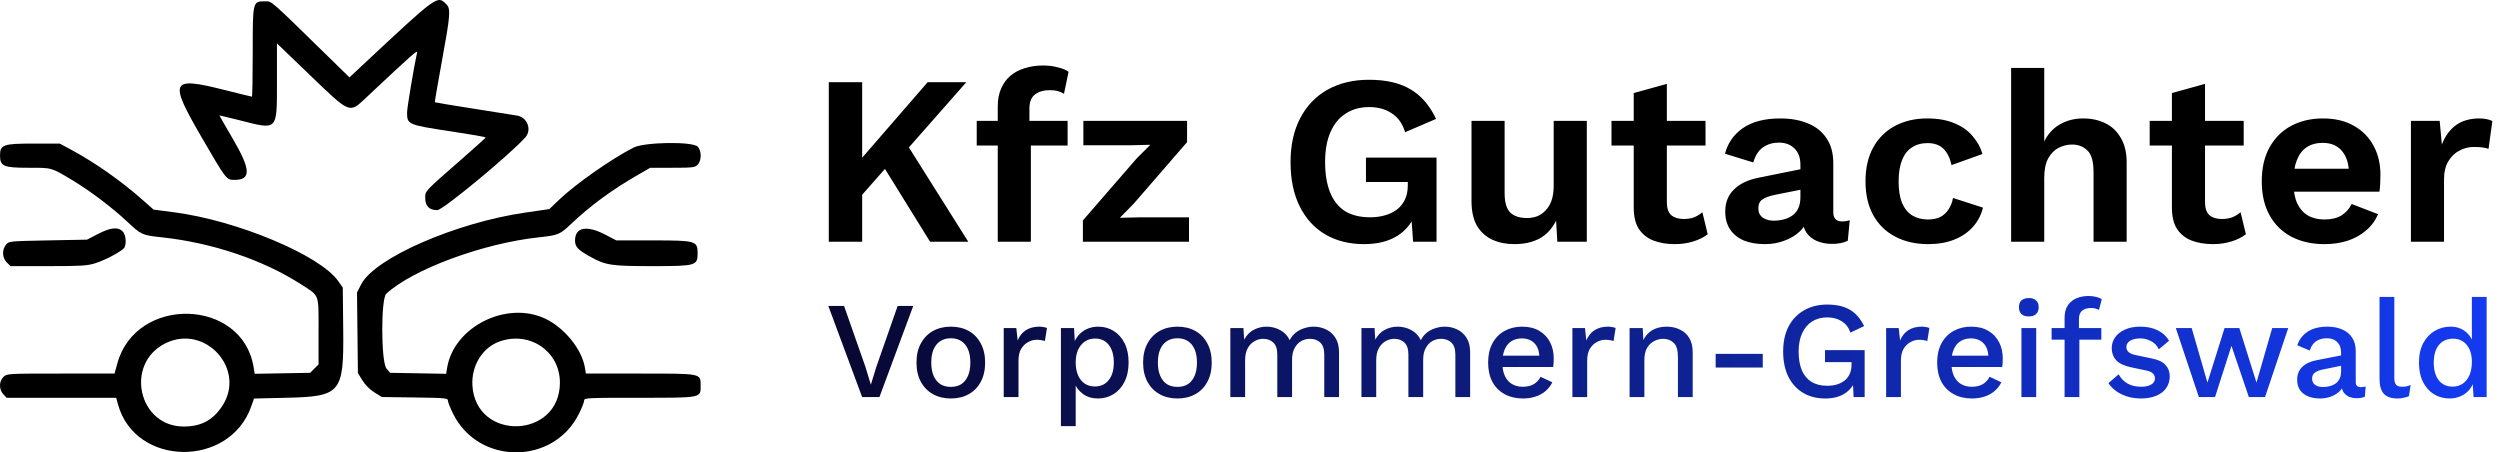 <svg width="724" height="131" viewBox="0 0 724 131" fill="none" xmlns="http://www.w3.org/2000/svg">
<path fill-rule="evenodd" clip-rule="evenodd" d="M129.283 1.258C130.568 2.543 130.424 4.355 127.979 17.671C126.786 24.168 125.867 29.54 125.936 29.61C126.006 29.679 131.077 30.523 137.204 31.483C143.332 32.443 148.998 33.343 149.795 33.482C152.71 33.992 154.072 37.559 152.18 39.727C148.012 44.503 128.253 60.857 126.651 60.857C124.298 60.857 123.148 59.69 123.148 57.303C123.148 55.245 122.787 55.627 133.967 45.857C137.628 42.658 140.635 39.935 140.65 39.806C140.665 39.676 136.388 38.923 131.146 38.13C118.023 36.148 117.889 36.091 117.889 32.559C117.889 31.214 119.913 19.111 120.772 15.315C121.003 14.291 119.913 15.251 105.767 28.523C101.159 32.846 101.382 32.94 89.814 21.807L80.202 12.557V23.56C80.202 38.048 80.567 37.669 69.356 34.821C66.163 34.009 63.55 33.398 63.55 33.461C63.55 33.524 65.323 36.608 67.489 40.315C72.642 49.128 72.753 52.092 67.932 52.092C65.548 52.092 65.543 52.086 58.401 39.78C48.83 23.291 49.376 22.128 64.865 26.018C69.184 27.103 72.823 27.99 72.954 27.99C73.084 27.99 73.191 22.173 73.191 15.062C73.191 0.284 73.167 0.382 76.764 0.382C78.766 0.382 77.814 -0.452 94.976 16.323L101.204 22.411L104.617 19.22C126.921 -1.629 126.617 -1.408 129.283 1.258ZM202.028 42.451C203.217 43.641 203.217 46.521 202.028 47.71C201.231 48.507 200.567 48.586 194.731 48.586H188.31L184.761 50.627C177.238 54.954 171.033 59.511 165.371 64.868C162.116 67.948 161.692 68.122 155.946 68.742C139.84 70.48 119.453 78.032 111.864 85.073C110.273 86.549 110.333 104.872 111.935 106.736L112.991 107.965L121.093 108.109L129.195 108.253L129.501 106.439C131.501 94.598 146.741 87.001 157.894 92.284C163.448 94.915 168.48 101.103 169.376 106.404L169.677 108.185H185.414C203.315 108.185 202.904 108.102 202.904 111.69C202.904 115.284 203.349 115.196 185.156 115.196C169.837 115.196 169.161 115.231 169.161 116.014C169.161 116.463 168.474 118.206 167.633 119.886C160.219 134.705 138.663 134.705 131.249 119.886C130.409 118.206 129.721 116.474 129.721 116.037C129.721 115.3 129.048 115.234 120.154 115.11L110.587 114.977L108.443 113.651C107.117 112.831 105.794 111.507 104.973 110.181L103.647 108.037L103.518 96.366L103.389 84.696L104.621 82.308C108.54 74.715 132.034 64.462 152.182 61.552L159.085 60.554L161.823 57.932C166.658 53.3 177.118 45.967 183.516 42.724C186.647 41.138 200.51 40.933 202.028 42.451ZM20.823 43.48C27.535 47.101 34.926 52.29 41.067 57.694L44.487 60.704L50.403 61.476C68.724 63.868 92.669 73.899 97.936 81.389L99.265 83.279L99.394 95.272C99.594 113.849 98.787 114.824 82.907 115.196L73.561 115.415L72.761 117.686C66.481 135.534 39.236 135.193 34.199 117.204L33.637 115.196H17.775H1.914L0.96 114.182C-0.345 112.792 -0.316 110.395 1.022 109.137C2.024 108.196 2.223 108.185 17.609 108.185H33.182L33.957 105.323C39.329 85.477 70.241 86.294 73.451 106.367L73.752 108.252L81.789 108.109L89.825 107.965L91.039 106.75L92.253 105.535V95.95C92.253 84.829 92.632 85.832 87.084 82.273C76.146 75.256 61.447 70.298 46.966 68.741C41.097 68.11 40.969 68.052 36.72 64.078C32.411 60.048 26.01 55.219 20.977 52.201C14.73 48.455 15.193 48.586 8.213 48.586C1.011 48.586 0.008 48.15 0.008 45.019C0.008 41.903 0.933 41.574 9.677 41.582L17.317 41.589L20.823 43.48ZM175.247 67.933L178.484 69.621H189.101C201.525 69.621 202.028 69.766 202.028 73.346C202.028 76.935 201.55 77.071 188.902 77.071C176.995 77.071 175.399 76.828 170.914 74.334C167.326 72.338 166.532 71.485 166.532 69.621C166.532 65.815 169.924 65.158 175.247 67.933ZM35.504 66.992C36.372 67.86 36.671 70.106 36.112 71.563C35.744 72.521 30.752 75.252 27.543 76.251C25.265 76.96 23.427 77.071 13.972 77.071H3.035L1.96 75.995C0.636 74.671 0.527 72.35 1.721 70.875C2.553 69.847 2.632 69.839 13.882 69.621L25.206 69.402L28.372 67.759C31.987 65.882 34.161 65.649 35.504 66.992ZM144.812 98.84C139.79 100.551 136.47 105.852 136.81 111.618C137.77 127.898 162.15 127.125 162.15 110.814C162.15 101.805 153.547 95.864 144.812 98.84ZM47.862 99.445C36.039 105.354 40.079 123.532 53.212 123.52C58.197 123.515 61.561 121.747 64.287 117.697C71.467 107.027 59.438 93.661 47.862 99.445Z" fill="black"/>
<path d="M279.85 23.8L258.71 47.81L257.94 47.04L246.39 60.13L244.92 51.17L268.65 23.8H279.85ZM249.68 23.8V70H240.02V23.8H249.68ZM261.37 39.76L280.41 70H269.35L253.95 45.15L261.37 39.76ZM302.039 18.97C303.673 18.97 305.143 19.157 306.449 19.53C307.803 19.857 308.806 20.277 309.459 20.79L308.129 27.16C307.616 26.833 307.033 26.577 306.379 26.39C305.726 26.203 304.956 26.11 304.069 26.11C302.249 26.11 300.803 26.53 299.729 27.37C298.656 28.163 298.119 29.54 298.119 31.5V36.33L298.539 38.22V70H288.949V30.8C288.949 28.84 289.276 27.113 289.929 25.62C290.583 24.127 291.493 22.89 292.659 21.91C293.826 20.93 295.203 20.207 296.789 19.74C298.423 19.227 300.173 18.97 302.039 18.97ZM309.179 35V42.14H282.859V35H309.179ZM313.605 70V63.84L329.145 45.92L333.135 41.93L327.325 42.07H313.745V35H343.775V41.16L328.305 59.01L324.315 63.07L330.685 62.93H344.335V70H313.605ZM395.022 70.7C390.776 70.7 387.042 69.767 383.822 67.9C380.649 66.033 378.176 63.327 376.402 59.78C374.629 56.233 373.742 51.963 373.742 46.97C373.742 42.023 374.676 37.777 376.542 34.23C378.409 30.637 381.046 27.883 384.452 25.97C387.906 24.057 391.896 23.1 396.422 23.1C401.416 23.1 405.452 24.033 408.532 25.9C411.612 27.72 414.062 30.567 415.882 34.44L406.922 38.29C406.176 35.817 404.892 33.997 403.072 32.83C401.299 31.617 399.106 31.01 396.492 31.01C393.879 31.01 391.616 31.64 389.702 32.9C387.789 34.113 386.319 35.91 385.292 38.29C384.266 40.623 383.752 43.493 383.752 46.9C383.752 50.4 384.242 53.363 385.222 55.79C386.202 58.17 387.649 59.967 389.562 61.18C391.522 62.347 393.926 62.93 396.772 62.93C398.312 62.93 399.736 62.743 401.042 62.37C402.396 61.997 403.562 61.437 404.542 60.69C405.522 59.943 406.292 58.987 406.852 57.82C407.412 56.653 407.692 55.3 407.692 53.76V52.71H395.582V45.64H416.022V70H409.232L408.532 59.92L410.212 61.11C409.186 64.19 407.366 66.57 404.752 68.25C402.186 69.883 398.942 70.7 395.022 70.7ZM438.538 70.7C436.205 70.7 434.105 70.28 432.238 69.44C430.372 68.6 428.878 67.27 427.758 65.45C426.685 63.583 426.148 61.18 426.148 58.24V35H435.738V55.93C435.738 58.637 436.298 60.527 437.418 61.6C438.538 62.627 440.148 63.14 442.248 63.14C443.228 63.14 444.185 62.977 445.118 62.65C446.052 62.277 446.868 61.717 447.568 60.97C448.315 60.223 448.898 59.267 449.318 58.1C449.738 56.887 449.948 55.463 449.948 53.83V35H459.538V70H450.998L450.648 63.91C449.482 66.243 447.872 67.97 445.818 69.09C443.812 70.163 441.385 70.7 438.538 70.7ZM482.72 24.29V58.59C482.72 60.27 483.14 61.507 483.98 62.3C484.867 63.047 486.057 63.42 487.55 63.42C488.717 63.42 489.743 63.257 490.63 62.93C491.517 62.557 492.31 62.067 493.01 61.46L494.55 67.83C493.43 68.717 492.03 69.417 490.35 69.93C488.67 70.443 486.897 70.7 485.03 70.7C482.697 70.7 480.62 70.35 478.8 69.65C477.027 68.95 475.627 67.83 474.6 66.29C473.62 64.75 473.13 62.697 473.13 60.13V26.95L482.72 24.29ZM493.92 35V42.14H466.69V35H493.92ZM521.4 47.67C521.4 45.663 520.816 44.1 519.65 42.98C518.53 41.86 517.036 41.3 515.17 41.3C513.443 41.3 511.926 41.743 510.62 42.63C509.313 43.517 508.356 44.987 507.75 47.04L499.56 44.52C500.353 41.44 502.08 38.967 504.74 37.1C507.446 35.233 511.063 34.3 515.59 34.3C518.67 34.3 521.353 34.79 523.64 35.77C525.926 36.703 527.7 38.127 528.96 40.04C530.266 41.953 530.92 44.357 530.92 47.25V61.46C530.92 63.233 531.76 64.12 533.44 64.12C534.233 64.12 534.98 64.003 535.68 63.77L535.12 69.72C533.906 70.327 532.39 70.63 530.57 70.63C528.936 70.63 527.466 70.35 526.16 69.79C524.853 69.23 523.826 68.39 523.08 67.27C522.333 66.103 521.96 64.657 521.96 62.93V62.65L523.64 62.37C523.36 64.143 522.59 65.66 521.33 66.92C520.07 68.133 518.53 69.067 516.71 69.72C514.936 70.373 513.093 70.7 511.18 70.7C508.8 70.7 506.746 70.35 505.02 69.65C503.293 68.903 501.963 67.83 501.03 66.43C500.096 65.03 499.63 63.303 499.63 61.25C499.63 58.637 500.47 56.513 502.15 54.88C503.83 53.2 506.233 52.057 509.36 51.45L522.52 48.79L522.45 54.74L514.05 56.42C512.463 56.747 511.25 57.19 510.41 57.75C509.616 58.263 509.22 59.127 509.22 60.34C509.22 61.507 509.64 62.393 510.48 63C511.366 63.607 512.416 63.91 513.63 63.91C514.61 63.91 515.566 63.793 516.5 63.56C517.433 63.327 518.273 62.953 519.02 62.44C519.766 61.927 520.35 61.227 520.77 60.34C521.19 59.453 521.4 58.38 521.4 57.12V47.67ZM558.098 34.3C561.225 34.3 563.862 34.767 566.008 35.7C568.202 36.587 569.952 37.823 571.258 39.41C572.612 40.95 573.568 42.677 574.128 44.59L565.168 47.81C564.702 45.71 563.908 44.123 562.788 43.05C561.668 41.977 560.152 41.44 558.238 41.44C556.465 41.44 554.948 41.86 553.688 42.7C552.428 43.493 551.472 44.73 550.818 46.41C550.165 48.043 549.838 50.097 549.838 52.57C549.838 55.043 550.165 57.097 550.818 58.73C551.518 60.363 552.498 61.577 553.758 62.37C555.065 63.163 556.582 63.56 558.308 63.56C559.708 63.56 560.898 63.327 561.878 62.86C562.858 62.347 563.652 61.623 564.258 60.69C564.912 59.757 565.355 58.637 565.588 57.33L574.268 60.13C573.755 62.23 572.798 64.073 571.398 65.66C569.998 67.247 568.202 68.483 566.008 69.37C563.815 70.257 561.272 70.7 558.378 70.7C554.785 70.7 551.612 69.977 548.858 68.53C546.105 67.083 543.982 65.007 542.488 62.3C540.995 59.593 540.248 56.327 540.248 52.5C540.248 48.673 540.995 45.407 542.488 42.7C543.982 39.993 546.082 37.917 548.788 36.47C551.495 35.023 554.598 34.3 558.098 34.3ZM582.42 70V19.67H592.01V40.95C593.13 38.71 594.67 37.053 596.63 35.98C598.59 34.86 600.807 34.3 603.28 34.3C605.707 34.3 607.853 34.767 609.72 35.7C611.633 36.633 613.127 38.057 614.2 39.97C615.32 41.837 615.88 44.193 615.88 47.04V70H606.29V49.84C606.29 46.807 605.707 44.73 604.54 43.61C603.373 42.443 601.88 41.86 600.06 41.86C598.707 41.86 597.4 42.187 596.14 42.84C594.927 43.447 593.923 44.473 593.13 45.92C592.383 47.32 592.01 49.187 592.01 51.52V70H582.42ZM638.576 24.29V58.59C638.576 60.27 638.996 61.507 639.836 62.3C640.723 63.047 641.913 63.42 643.406 63.42C644.573 63.42 645.6 63.257 646.486 62.93C647.373 62.557 648.166 62.067 648.866 61.46L650.406 67.83C649.286 68.717 647.886 69.417 646.206 69.93C644.526 70.443 642.753 70.7 640.886 70.7C638.553 70.7 636.476 70.35 634.656 69.65C632.883 68.95 631.483 67.83 630.456 66.29C629.476 64.75 628.986 62.697 628.986 60.13V26.95L638.576 24.29ZM649.776 35V42.14H622.546V35H649.776ZM673.205 70.7C669.518 70.7 666.298 69.977 663.545 68.53C660.838 67.083 658.738 65.007 657.245 62.3C655.751 59.593 655.005 56.327 655.005 52.5C655.005 48.673 655.751 45.407 657.245 42.7C658.738 39.993 660.815 37.917 663.475 36.47C666.181 35.023 669.261 34.3 672.715 34.3C676.261 34.3 679.271 35.023 681.745 36.47C684.218 37.87 686.108 39.807 687.415 42.28C688.721 44.707 689.375 47.483 689.375 50.61C689.375 51.543 689.351 52.43 689.305 53.27C689.258 54.11 689.188 54.857 689.095 55.51H661.165V48.86H684.895L680.275 50.54C680.275 47.6 679.598 45.337 678.245 43.75C676.938 42.163 675.071 41.37 672.645 41.37C670.871 41.37 669.331 41.79 668.025 42.63C666.765 43.47 665.808 44.73 665.155 46.41C664.501 48.043 664.175 50.12 664.175 52.64C664.175 55.113 664.525 57.167 665.225 58.8C665.971 60.387 666.998 61.577 668.305 62.37C669.658 63.163 671.268 63.56 673.135 63.56C675.188 63.56 676.845 63.163 678.105 62.37C679.365 61.577 680.345 60.48 681.045 59.08L688.675 62.02C687.928 63.84 686.785 65.403 685.245 66.71C683.751 68.017 681.955 69.02 679.855 69.72C677.801 70.373 675.585 70.7 673.205 70.7ZM698.202 70V35H706.532L707.162 41.86C708.095 39.433 709.448 37.567 711.222 36.26C713.042 34.953 715.305 34.3 718.012 34.3C718.805 34.3 719.528 34.37 720.182 34.51C720.835 34.65 721.372 34.837 721.792 35.07L720.672 43.12C720.205 42.933 719.622 42.793 718.922 42.7C718.268 42.607 717.405 42.56 716.332 42.56C714.932 42.56 713.578 42.91 712.272 43.61C710.965 44.263 709.892 45.29 709.052 46.69C708.212 48.043 707.792 49.77 707.792 51.87V70H698.202Z" fill="black"/>
<path d="M264.48 88.6L254.68 115H249.68L239.88 88.6H244.44L250.6 106.16L252.2 111.4L253.8 106.2L259.96 88.6H264.48ZM275.375 94.6C277.322 94.6 279.042 95.013 280.535 95.84C282.028 96.667 283.188 97.867 284.015 99.44C284.868 100.987 285.295 102.84 285.295 105C285.295 107.16 284.868 109.027 284.015 110.6C283.188 112.147 282.028 113.333 280.535 114.16C279.042 114.987 277.322 115.4 275.375 115.4C273.428 115.4 271.708 114.987 270.215 114.16C268.722 113.333 267.548 112.147 266.695 110.6C265.842 109.027 265.415 107.16 265.415 105C265.415 102.84 265.842 100.987 266.695 99.44C267.548 97.867 268.722 96.667 270.215 95.84C271.708 95.013 273.428 94.6 275.375 94.6ZM275.375 97.96C274.175 97.96 273.148 98.24 272.295 98.8C271.468 99.333 270.828 100.12 270.375 101.16C269.922 102.2 269.695 103.48 269.695 105C269.695 106.493 269.922 107.773 270.375 108.84C270.828 109.88 271.468 110.68 272.295 111.24C273.148 111.773 274.175 112.04 275.375 112.04C276.575 112.04 277.588 111.773 278.415 111.24C279.242 110.68 279.882 109.88 280.335 108.84C280.788 107.773 281.015 106.493 281.015 105C281.015 103.48 280.788 102.2 280.335 101.16C279.882 100.12 279.242 99.333 278.415 98.8C277.588 98.24 276.575 97.96 275.375 97.96ZM290.679 115V95H294.319L294.719 98.6C295.253 97.293 296.039 96.307 297.079 95.64C298.146 94.947 299.453 94.6 300.999 94.6C301.399 94.6 301.799 94.64 302.199 94.72C302.599 94.773 302.933 94.867 303.199 95L302.599 98.76C302.306 98.653 301.973 98.573 301.599 98.52C301.253 98.44 300.773 98.4 300.159 98.4C299.333 98.4 298.519 98.627 297.719 99.08C296.919 99.507 296.253 100.16 295.719 101.04C295.213 101.92 294.959 103.04 294.959 104.4V115H290.679ZM307.242 123.4V95H311.042L311.362 100.6L310.802 99.92C311.122 98.88 311.615 97.96 312.282 97.16C312.949 96.36 313.775 95.733 314.762 95.28C315.775 94.827 316.882 94.6 318.082 94.6C319.709 94.6 321.189 95.013 322.522 95.84C323.855 96.667 324.909 97.853 325.682 99.4C326.455 100.92 326.842 102.773 326.842 104.96C326.842 107.147 326.442 109.027 325.642 110.6C324.869 112.147 323.802 113.333 322.442 114.16C321.109 114.987 319.615 115.4 317.962 115.4C316.255 115.4 314.802 114.96 313.602 114.08C312.402 113.173 311.549 112.027 311.042 110.64L311.522 109.96V123.4H307.242ZM317.042 111.92C318.775 111.92 320.122 111.307 321.082 110.08C322.069 108.853 322.562 107.16 322.562 105C322.562 102.84 322.082 101.147 321.122 99.92C320.162 98.667 318.829 98.04 317.122 98.04C316.002 98.04 315.015 98.333 314.162 98.92C313.335 99.48 312.682 100.28 312.202 101.32C311.749 102.333 311.522 103.56 311.522 105C311.522 106.413 311.749 107.64 312.202 108.68C312.655 109.72 313.295 110.52 314.122 111.08C314.949 111.64 315.922 111.92 317.042 111.92ZM341 94.6C342.947 94.6 344.667 95.013 346.16 95.84C347.653 96.667 348.813 97.867 349.64 99.44C350.493 100.987 350.92 102.84 350.92 105C350.92 107.16 350.493 109.027 349.64 110.6C348.813 112.147 347.653 113.333 346.16 114.16C344.667 114.987 342.947 115.4 341 115.4C339.053 115.4 337.333 114.987 335.84 114.16C334.347 113.333 333.173 112.147 332.32 110.6C331.467 109.027 331.04 107.16 331.04 105C331.04 102.84 331.467 100.987 332.32 99.44C333.173 97.867 334.347 96.667 335.84 95.84C337.333 95.013 339.053 94.6 341 94.6ZM341 97.96C339.8 97.96 338.773 98.24 337.92 98.8C337.093 99.333 336.453 100.12 336 101.16C335.547 102.2 335.32 103.48 335.32 105C335.32 106.493 335.547 107.773 336 108.84C336.453 109.88 337.093 110.68 337.92 111.24C338.773 111.773 339.8 112.04 341 112.04C342.2 112.04 343.213 111.773 344.04 111.24C344.867 110.68 345.507 109.88 345.96 108.84C346.413 107.773 346.64 106.493 346.64 105C346.64 103.48 346.413 102.2 345.96 101.16C345.507 100.12 344.867 99.333 344.04 98.8C343.213 98.24 342.2 97.96 341 97.96ZM356.304 115V95H360.104L360.304 98.36C360.998 97.08 361.918 96.133 363.064 95.52C364.238 94.907 365.478 94.6 366.784 94.6C368.224 94.6 369.544 94.933 370.744 95.6C371.971 96.24 372.891 97.213 373.504 98.52C373.931 97.64 374.518 96.907 375.264 96.32C376.011 95.733 376.838 95.307 377.744 95.04C378.651 94.747 379.544 94.6 380.424 94.6C381.704 94.6 382.904 94.867 384.024 95.4C385.144 95.933 386.051 96.747 386.744 97.84C387.438 98.933 387.784 100.333 387.784 102.04V115H383.504V102.72C383.504 101.093 383.118 99.92 382.344 99.2C381.571 98.48 380.584 98.12 379.384 98.12C378.451 98.12 377.584 98.347 376.784 98.8C376.011 99.253 375.384 99.933 374.904 100.84C374.424 101.72 374.184 102.813 374.184 104.12V115H369.904V102.72C369.904 101.093 369.518 99.92 368.744 99.2C367.971 98.48 366.984 98.12 365.784 98.12C364.984 98.12 364.184 98.333 363.384 98.76C362.584 99.187 361.918 99.853 361.384 100.76C360.851 101.667 360.584 102.867 360.584 104.36V115H356.304ZM394.273 115V95H398.073L398.273 98.36C398.966 97.08 399.886 96.133 401.033 95.52C402.206 94.907 403.446 94.6 404.753 94.6C406.193 94.6 407.513 94.933 408.713 95.6C409.94 96.24 410.86 97.213 411.473 98.52C411.9 97.64 412.486 96.907 413.233 96.32C413.98 95.733 414.806 95.307 415.713 95.04C416.62 94.747 417.513 94.6 418.393 94.6C419.673 94.6 420.873 94.867 421.993 95.4C423.113 95.933 424.02 96.747 424.713 97.84C425.406 98.933 425.753 100.333 425.753 102.04V115H421.473V102.72C421.473 101.093 421.086 99.92 420.313 99.2C419.54 98.48 418.553 98.12 417.353 98.12C416.42 98.12 415.553 98.347 414.753 98.8C413.98 99.253 413.353 99.933 412.873 100.84C412.393 101.72 412.153 102.813 412.153 104.12V115H407.873V102.72C407.873 101.093 407.486 99.92 406.713 99.2C405.94 98.48 404.953 98.12 403.753 98.12C402.953 98.12 402.153 98.333 401.353 98.76C400.553 99.187 399.886 99.853 399.353 100.76C398.82 101.667 398.553 102.867 398.553 104.36V115H394.273ZM441.042 115.4C439.042 115.4 437.282 114.987 435.762 114.16C434.242 113.333 433.055 112.147 432.202 110.6C431.375 109.027 430.962 107.16 430.962 105C430.962 102.84 431.375 100.987 432.202 99.44C433.055 97.867 434.229 96.667 435.722 95.84C437.215 95.013 438.909 94.6 440.802 94.6C442.749 94.6 444.402 95 445.762 95.8C447.122 96.6 448.162 97.693 448.882 99.08C449.602 100.467 449.962 102.04 449.962 103.8C449.962 104.28 449.949 104.733 449.922 105.16C449.895 105.587 449.855 105.96 449.802 106.28H433.722V103H447.922L445.802 103.64C445.802 101.827 445.349 100.44 444.442 99.48C443.535 98.493 442.295 98 440.722 98C439.575 98 438.575 98.267 437.722 98.8C436.869 99.333 436.215 100.133 435.762 101.2C435.309 102.24 435.082 103.52 435.082 105.04C435.082 106.533 435.322 107.8 435.802 108.84C436.282 109.88 436.962 110.667 437.842 111.2C438.722 111.733 439.762 112 440.962 112C442.295 112 443.375 111.747 444.202 111.24C445.029 110.733 445.682 110.027 446.162 109.12L449.562 110.72C449.082 111.68 448.429 112.52 447.602 113.24C446.802 113.933 445.842 114.467 444.722 114.84C443.602 115.213 442.375 115.4 441.042 115.4ZM455.367 115V95H459.007L459.407 98.6C459.94 97.293 460.727 96.307 461.767 95.64C462.834 94.947 464.14 94.6 465.687 94.6C466.087 94.6 466.487 94.64 466.887 94.72C467.287 94.773 467.62 94.867 467.887 95L467.287 98.76C466.994 98.653 466.66 98.573 466.287 98.52C465.94 98.44 465.46 98.4 464.847 98.4C464.02 98.4 463.207 98.627 462.407 99.08C461.607 99.507 460.94 100.16 460.407 101.04C459.9 101.92 459.647 103.04 459.647 104.4V115H455.367ZM471.929 115V95H475.729L476.009 100.2L475.449 99.64C475.823 98.493 476.356 97.547 477.049 96.8C477.769 96.027 478.609 95.467 479.569 95.12C480.556 94.773 481.596 94.6 482.689 94.6C484.103 94.6 485.369 94.88 486.489 95.44C487.636 95.973 488.543 96.787 489.209 97.88C489.876 98.973 490.209 100.36 490.209 102.04V115H485.929V103.36C485.929 101.387 485.516 100.027 484.689 99.28C483.889 98.507 482.876 98.12 481.649 98.12C480.769 98.12 479.916 98.333 479.089 98.76C478.263 99.16 477.569 99.813 477.009 100.72C476.476 101.627 476.209 102.84 476.209 104.36V115H471.929ZM510.495 102.48V106.44H496.855V102.48H510.495ZM528.601 115.4C526.121 115.4 523.974 114.853 522.161 113.76C520.348 112.667 518.934 111.12 517.921 109.12C516.908 107.093 516.401 104.653 516.401 101.8C516.401 99 516.921 96.587 517.961 94.56C519.028 92.533 520.521 90.973 522.441 89.88C524.388 88.76 526.614 88.2 529.121 88.2C531.868 88.2 534.081 88.707 535.761 89.72C537.468 90.733 538.828 92.307 539.841 94.44L535.881 96.32C535.374 94.853 534.534 93.76 533.361 93.04C532.214 92.293 530.814 91.92 529.161 91.92C527.508 91.92 526.054 92.307 524.801 93.08C523.574 93.853 522.614 94.987 521.921 96.48C521.228 97.947 520.881 99.72 520.881 101.8C520.881 103.907 521.188 105.707 521.801 107.2C522.414 108.667 523.334 109.787 524.561 110.56C525.814 111.333 527.348 111.72 529.161 111.72C530.148 111.72 531.068 111.6 531.921 111.36C532.774 111.093 533.521 110.72 534.161 110.24C534.801 109.733 535.294 109.107 535.641 108.36C536.014 107.587 536.201 106.68 536.201 105.64V104.88H528.521V101.4H540.001V115H536.801L536.561 109.68L537.361 110.08C536.721 111.76 535.654 113.067 534.161 114C532.694 114.933 530.841 115.4 528.601 115.4ZM546.226 115V95H549.866L550.266 98.6C550.8 97.293 551.586 96.307 552.626 95.64C553.693 94.947 555 94.6 556.546 94.6C556.946 94.6 557.346 94.64 557.746 94.72C558.146 94.773 558.48 94.867 558.746 95L558.146 98.76C557.853 98.653 557.52 98.573 557.146 98.52C556.8 98.44 556.32 98.4 555.706 98.4C554.88 98.4 554.066 98.627 553.266 99.08C552.466 99.507 551.8 100.16 551.266 101.04C550.76 101.92 550.506 103.04 550.506 104.4V115H546.226ZM571.081 115.4C569.081 115.4 567.321 114.987 565.801 114.16C564.281 113.333 563.094 112.147 562.241 110.6C561.414 109.027 561.001 107.16 561.001 105C561.001 102.84 561.414 100.987 562.241 99.44C563.094 97.867 564.268 96.667 565.761 95.84C567.254 95.013 568.948 94.6 570.841 94.6C572.788 94.6 574.441 95 575.801 95.8C577.161 96.6 578.201 97.693 578.921 99.08C579.641 100.467 580.001 102.04 580.001 103.8C580.001 104.28 579.988 104.733 579.961 105.16C579.934 105.587 579.894 105.96 579.841 106.28H563.761V103H577.961L575.841 103.64C575.841 101.827 575.388 100.44 574.481 99.48C573.574 98.493 572.334 98 570.761 98C569.614 98 568.614 98.267 567.761 98.8C566.908 99.333 566.254 100.133 565.801 101.2C565.348 102.24 565.121 103.52 565.121 105.04C565.121 106.533 565.361 107.8 565.841 108.84C566.321 109.88 567.001 110.667 567.881 111.2C568.761 111.733 569.801 112 571.001 112C572.334 112 573.414 111.747 574.241 111.24C575.068 110.733 575.721 110.027 576.201 109.12L579.601 110.72C579.121 111.68 578.468 112.52 577.641 113.24C576.841 113.933 575.881 114.467 574.761 114.84C573.641 115.213 572.414 115.4 571.081 115.4ZM587.566 91.64C586.633 91.64 585.913 91.413 585.406 90.96C584.926 90.48 584.686 89.813 584.686 88.96C584.686 88.107 584.926 87.453 585.406 87C585.913 86.547 586.633 86.32 587.566 86.32C588.473 86.32 589.166 86.547 589.646 87C590.153 87.453 590.406 88.107 590.406 88.96C590.406 89.813 590.153 90.48 589.646 90.96C589.166 91.413 588.473 91.64 587.566 91.64ZM589.686 95V115H585.406V95H589.686ZM604.863 85.72C605.689 85.72 606.436 85.813 607.103 86C607.796 86.16 608.316 86.387 608.663 86.68L607.863 89.76C607.569 89.573 607.236 89.44 606.863 89.36C606.489 89.253 606.063 89.2 605.583 89.2C604.489 89.2 603.623 89.453 602.983 89.96C602.369 90.467 602.063 91.293 602.063 92.44V95.36L602.183 96.44V115H597.903V92.12C597.903 91.107 598.049 90.2 598.342 89.4C598.663 88.6 599.129 87.933 599.743 87.4C600.356 86.84 601.089 86.427 601.943 86.16C602.823 85.867 603.796 85.72 604.863 85.72ZM608.543 95V98.36H594.143V95H608.543ZM619.998 115.4C617.998 115.4 616.171 115.013 614.518 114.24C612.865 113.467 611.558 112.373 610.598 110.96L613.558 108.4C614.145 109.493 614.985 110.373 616.078 111.04C617.198 111.68 618.531 112 620.078 112C621.305 112 622.278 111.787 622.998 111.36C623.718 110.933 624.078 110.333 624.078 109.56C624.078 109.053 623.905 108.613 623.558 108.24C623.238 107.84 622.611 107.533 621.678 107.32L617.478 106.44C615.345 106.013 613.825 105.333 612.918 104.4C612.011 103.44 611.558 102.227 611.558 100.76C611.558 99.667 611.878 98.653 612.518 97.72C613.158 96.787 614.091 96.04 615.318 95.48C616.571 94.893 618.065 94.6 619.798 94.6C621.798 94.6 623.505 94.96 624.918 95.68C626.331 96.373 627.411 97.373 628.158 98.68L625.198 101.16C624.691 100.093 623.945 99.307 622.958 98.8C621.971 98.267 620.945 98 619.878 98C619.025 98 618.291 98.107 617.678 98.32C617.065 98.533 616.598 98.827 616.278 99.2C615.958 99.573 615.798 100.013 615.798 100.52C615.798 101.053 615.998 101.52 616.398 101.92C616.798 102.32 617.518 102.627 618.558 102.84L623.118 103.8C625.038 104.173 626.385 104.813 627.158 105.72C627.958 106.6 628.358 107.68 628.358 108.96C628.358 110.24 628.025 111.373 627.358 112.36C626.691 113.32 625.731 114.067 624.478 114.6C623.225 115.133 621.731 115.4 619.998 115.4ZM658.033 95H662.673L655.953 115H651.273L646.233 100.16L641.473 115H636.793L630.113 95H634.713L639.273 110.8L644.233 95H648.513L653.473 110.8L658.033 95ZM677.982 102.16C677.982 100.827 677.608 99.8 676.862 99.08C676.142 98.333 675.142 97.96 673.862 97.96C672.662 97.96 671.635 98.24 670.782 98.8C669.928 99.36 669.302 100.267 668.902 101.52L665.302 100C665.808 98.373 666.795 97.067 668.262 96.08C669.755 95.093 671.675 94.6 674.022 94.6C675.622 94.6 677.035 94.867 678.262 95.4C679.488 95.907 680.448 96.68 681.142 97.72C681.862 98.76 682.222 100.093 682.222 101.72V110.64C682.222 111.627 682.715 112.12 683.702 112.12C684.182 112.12 684.648 112.053 685.102 111.92L684.862 114.88C684.248 115.173 683.475 115.32 682.542 115.32C681.688 115.32 680.915 115.173 680.222 114.88C679.555 114.56 679.022 114.093 678.622 113.48C678.248 112.84 678.062 112.053 678.062 111.12V110.84L678.942 110.8C678.702 111.84 678.208 112.707 677.462 113.4C676.715 114.067 675.848 114.573 674.862 114.92C673.875 115.24 672.875 115.4 671.862 115.4C670.608 115.4 669.475 115.2 668.462 114.8C667.475 114.4 666.688 113.8 666.102 113C665.542 112.173 665.262 111.16 665.262 109.96C665.262 108.467 665.742 107.24 666.702 106.28C667.688 105.32 669.075 104.667 670.862 104.32L678.622 102.8L678.582 105.8L672.942 106.96C671.822 107.173 670.982 107.48 670.422 107.88C669.862 108.28 669.582 108.867 669.582 109.64C669.582 110.387 669.862 110.987 670.422 111.44C671.008 111.867 671.782 112.08 672.742 112.08C673.408 112.08 674.048 112 674.662 111.84C675.302 111.68 675.875 111.427 676.382 111.08C676.888 110.707 677.275 110.24 677.542 109.68C677.835 109.093 677.982 108.4 677.982 107.6V102.16ZM693.394 86V109.4C693.394 110.387 693.567 111.067 693.914 111.44C694.261 111.813 694.834 112 695.634 112C696.114 112 696.514 111.973 696.834 111.92C697.181 111.84 697.607 111.707 698.114 111.52L697.634 114.72C697.181 114.933 696.661 115.093 696.074 115.2C695.487 115.333 694.901 115.4 694.314 115.4C692.527 115.4 691.207 114.947 690.354 114.04C689.527 113.107 689.114 111.68 689.114 109.76V86H693.394ZM709.375 115.4C707.722 115.4 706.215 114.987 704.855 114.16C703.522 113.333 702.468 112.147 701.695 110.6C700.922 109.053 700.535 107.2 700.535 105.04C700.535 102.8 700.948 100.907 701.775 99.36C702.602 97.813 703.708 96.64 705.095 95.84C706.482 95.013 708.002 94.6 709.655 94.6C711.362 94.6 712.802 95.067 713.975 96C715.148 96.933 715.935 98.147 716.335 99.64L715.855 100.08V86H720.135V115H716.335L716.015 109.56L716.575 109.6C716.388 110.8 715.948 111.84 715.255 112.72C714.562 113.573 713.695 114.24 712.655 114.72C711.642 115.173 710.548 115.4 709.375 115.4ZM710.295 111.96C711.442 111.96 712.428 111.667 713.255 111.08C714.082 110.493 714.722 109.667 715.175 108.6C715.628 107.533 715.855 106.253 715.855 104.76C715.855 103.373 715.628 102.187 715.175 101.2C714.722 100.187 714.082 99.413 713.255 98.88C712.455 98.347 711.522 98.08 710.455 98.08C708.668 98.08 707.282 98.693 706.295 99.92C705.308 101.147 704.815 102.84 704.815 105C704.815 107.16 705.295 108.867 706.255 110.12C707.215 111.347 708.562 111.96 710.295 111.96Z" fill="url(#paint0_linear_1548_6)"/>
<defs>
<linearGradient id="paint0_linear_1548_6" x1="239" y1="101.5" x2="724" y2="101.5" gradientUnits="userSpaceOnUse">
<stop stop-color="#080730"/>
<stop offset="1" stop-color="#143BF3"/>
</linearGradient>
</defs>
</svg>
